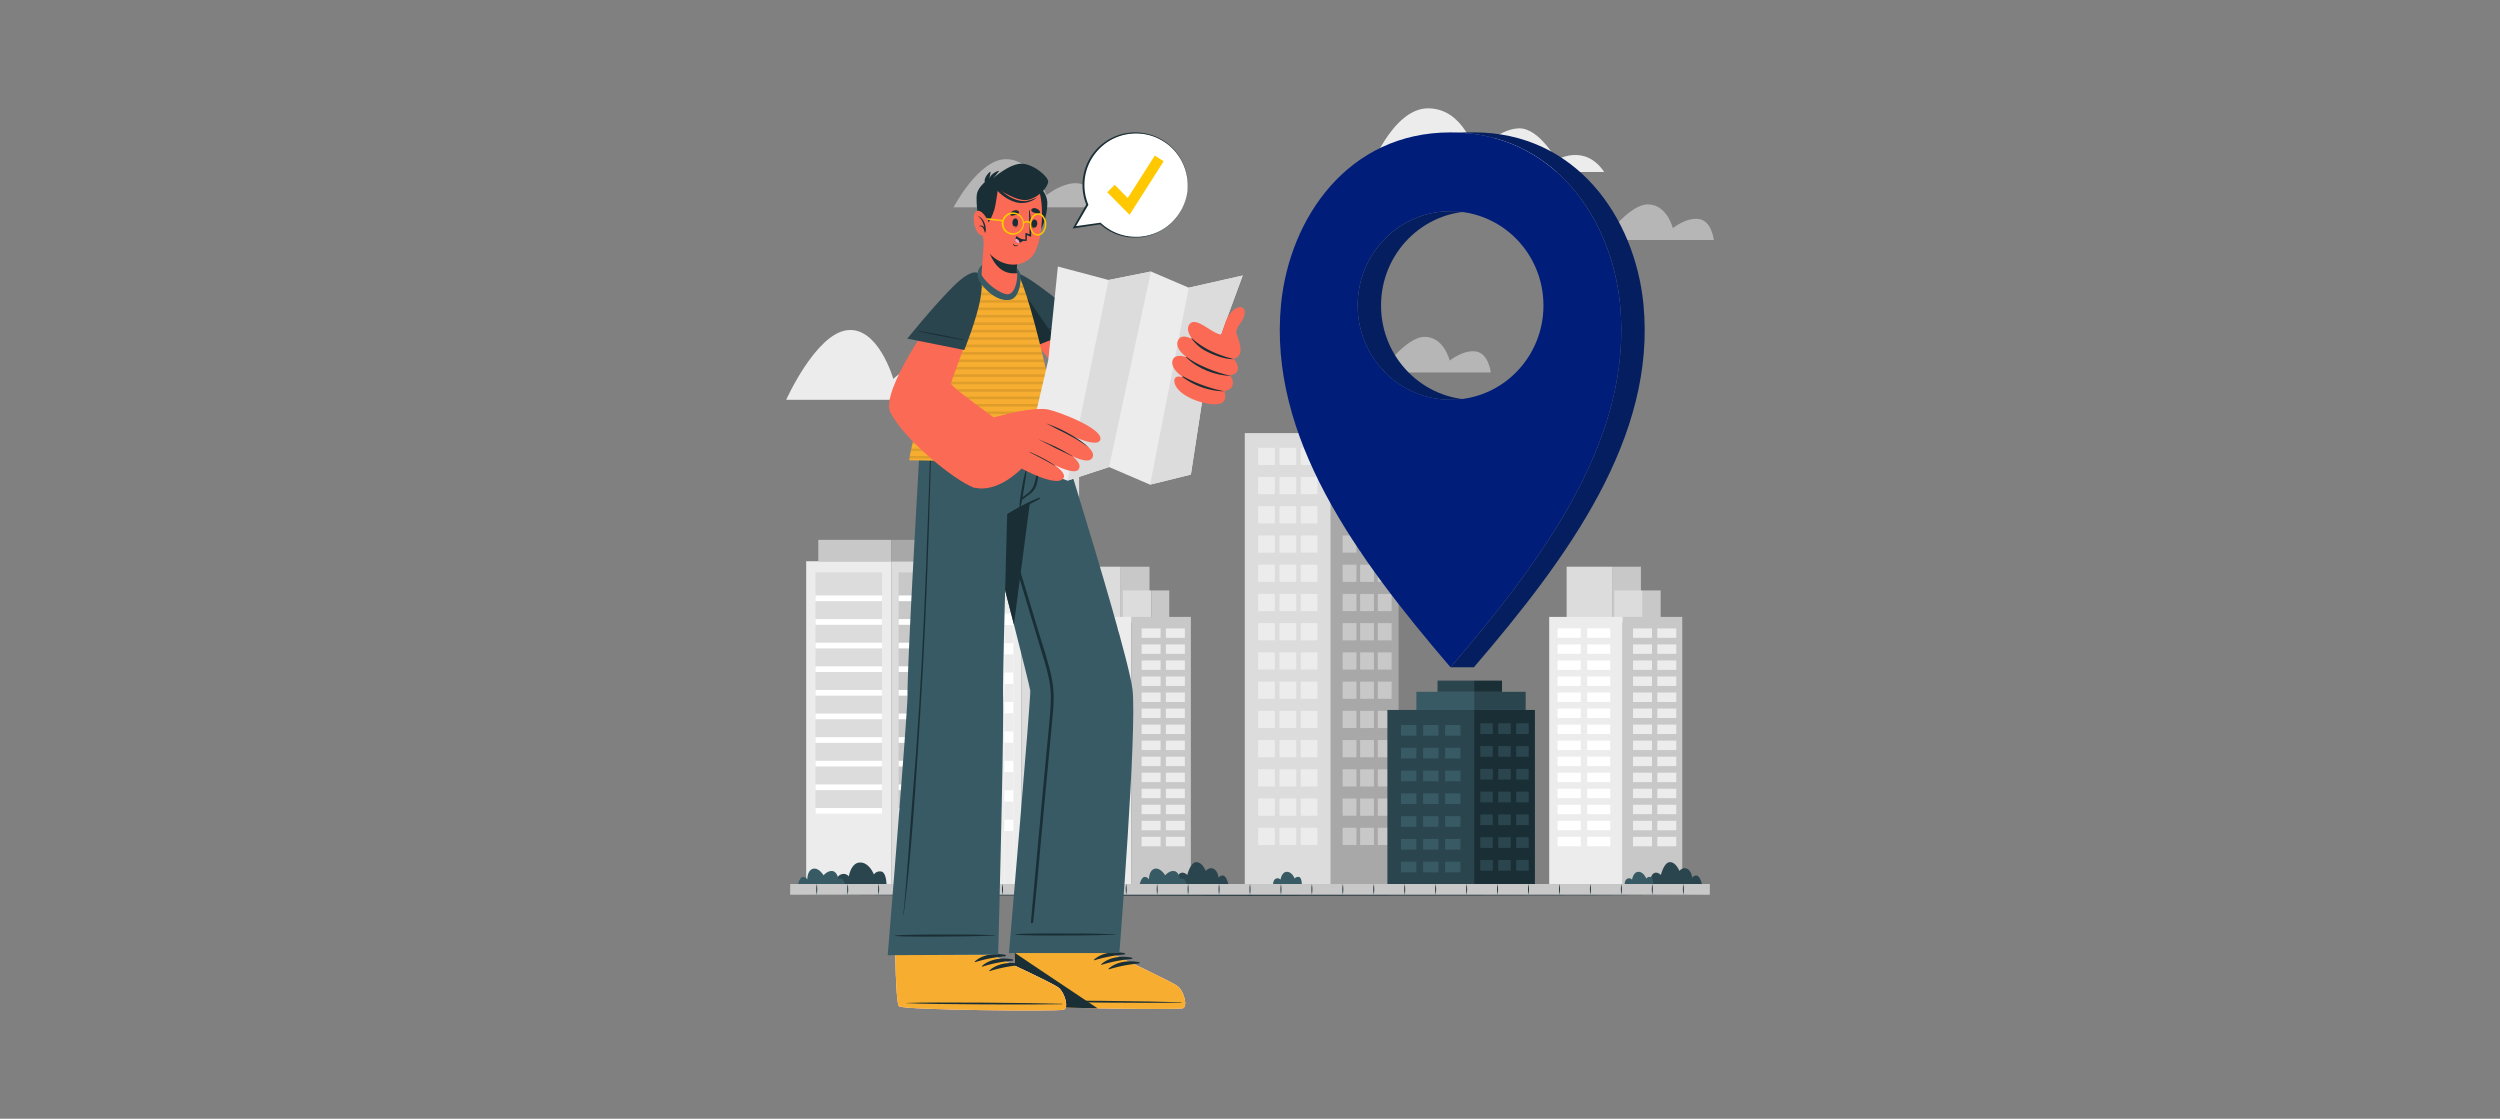 <svg id="Layer_1" data-name="Layer 1" xmlns="http://www.w3.org/2000/svg" viewBox="0 0 1200 537"><rect x="0" y="0" width="1200" height="537" fill="#808080" stroke="none"/><defs><style>.cls-1,.cls-2{fill:#ececec;}.cls-2{opacity:0.5;}.cls-3{fill:#dcdcdc;}.cls-4{fill:#a8a8a8;}.cls-5{fill:#c8c8c8;}.cls-6{fill:#fff;}.cls-7{fill:#2b454e;}.cls-8{fill:#375a64;}.cls-9{fill:#1a2e35;}.cls-10{isolation:isolate;}.cls-11{fill:#041e60;}.cls-12{fill:#001d7a;}.cls-13{fill:#fb6a55;}.cls-14{fill:#f7ae30;}.cls-15{opacity:0.1;}.cls-16{fill:#ff9cbf;}.cls-17{fill:#ffc800;}</style></defs><path class="cls-1" d="M770,82.55H657S668.21,52,685.45,52s22.64,21.12,22.64,21.12S719.72,61.6,729.28,61.6s17.86,15.16,17.86,15.16S760.64,68.61,770,82.55Z"/><path class="cls-2" d="M822.64,115.2h-52.8s11.8-17.09,21.1-17.09,12,11.4,12,11.4,6.55-5.32,12.63-4.37S822.64,115.2,822.64,115.2Z"/><path class="cls-2" d="M715.57,178.78h-52.8s11.8-17.09,21.09-17.09,12,11.39,12,11.39,6.55-5.32,12.63-4.37S715.57,178.78,715.57,178.78Z"/><path class="cls-1" d="M480.19,191.92H377.36s14.08-31.44,29.15-33.41,22.27,23.36,22.27,23.36,9.71-9,17.36-9,13.53,11.79,13.53,11.79S475,176.63,480.19,191.92Z"/><path class="cls-2" d="M527.16,99.52H457.69s11.93-22.78,24.88-23.11,19.75,17.24,19.75,17.24S522.46,77.49,527.16,99.52Z"/><rect class="cls-3" x="597.49" y="207.89" width="41.29" height="216.44"/><rect class="cls-1" x="603.89" y="214.92" width="8.03" height="8.26"/><rect class="cls-1" x="614.16" y="214.92" width="8.03" height="8.26"/><rect class="cls-1" x="603.89" y="228.95" width="8.03" height="8.26"/><rect class="cls-1" x="614.16" y="228.95" width="8.03" height="8.26"/><rect class="cls-1" x="603.89" y="242.98" width="8.03" height="8.26"/><rect class="cls-1" x="614.16" y="242.98" width="8.03" height="8.26"/><rect class="cls-1" x="603.89" y="257.01" width="8.03" height="8.26"/><rect class="cls-1" x="614.16" y="257.01" width="8.03" height="8.26"/><rect class="cls-1" x="603.89" y="271.04" width="8.03" height="8.26"/><rect class="cls-1" x="614.16" y="271.04" width="8.03" height="8.26"/><rect class="cls-1" x="603.89" y="285.07" width="8.03" height="8.26"/><rect class="cls-1" x="614.16" y="285.07" width="8.03" height="8.26"/><rect class="cls-1" x="603.89" y="299.11" width="8.03" height="8.26"/><rect class="cls-1" x="614.16" y="299.11" width="8.03" height="8.26"/><rect class="cls-1" x="603.89" y="313.14" width="8.03" height="8.26"/><rect class="cls-1" x="614.16" y="313.14" width="8.03" height="8.26"/><rect class="cls-1" x="603.89" y="327.17" width="8.03" height="8.26"/><rect class="cls-1" x="614.16" y="327.17" width="8.03" height="8.26"/><rect class="cls-1" x="603.89" y="341.2" width="8.03" height="8.26"/><rect class="cls-1" x="614.16" y="341.2" width="8.03" height="8.26"/><rect class="cls-1" x="603.89" y="355.23" width="8.03" height="8.26"/><rect class="cls-1" x="614.16" y="355.23" width="8.03" height="8.26"/><rect class="cls-1" x="603.89" y="369.26" width="8.03" height="8.26"/><rect class="cls-1" x="614.16" y="369.26" width="8.03" height="8.26"/><rect class="cls-1" x="603.89" y="383.29" width="8.03" height="8.26"/><rect class="cls-1" x="614.16" y="383.29" width="8.03" height="8.26"/><rect class="cls-1" x="603.89" y="397.32" width="8.03" height="8.26"/><rect class="cls-1" x="624.34" y="397.32" width="8.03" height="8.26" transform="translate(1256.71 802.91) rotate(180)"/><rect class="cls-1" x="624.34" y="383.29" width="8.03" height="8.26" transform="translate(1256.71 774.85) rotate(180)"/><rect class="cls-1" x="624.34" y="369.26" width="8.03" height="8.26" transform="translate(1256.71 746.79) rotate(180)"/><rect class="cls-1" x="624.34" y="355.23" width="8.03" height="8.26" transform="translate(1256.71 718.72) rotate(180)"/><rect class="cls-1" x="624.34" y="341.2" width="8.03" height="8.26" transform="translate(1256.71 690.66) rotate(180)"/><rect class="cls-1" x="624.34" y="327.17" width="8.03" height="8.26" transform="translate(1256.71 662.6) rotate(180)"/><rect class="cls-1" x="624.34" y="313.14" width="8.03" height="8.26" transform="translate(1256.71 634.54) rotate(180)"/><rect class="cls-1" x="624.34" y="299.11" width="8.03" height="8.26" transform="translate(1256.71 606.47) rotate(180)"/><rect class="cls-1" x="624.34" y="285.07" width="8.03" height="8.26" transform="translate(1256.71 578.41) rotate(180)"/><rect class="cls-1" x="624.34" y="271.04" width="8.03" height="8.26" transform="translate(1256.71 550.35) rotate(180)"/><rect class="cls-1" x="624.34" y="257.01" width="8.03" height="8.26" transform="translate(1256.71 522.29) rotate(180)"/><rect class="cls-1" x="624.34" y="242.98" width="8.03" height="8.26" transform="translate(1256.71 494.22) rotate(180)"/><rect class="cls-1" x="624.34" y="228.95" width="8.03" height="8.26" transform="translate(1256.71 466.16) rotate(180)"/><rect class="cls-1" x="624.34" y="214.92" width="8.03" height="8.26" transform="translate(1256.71 438.1) rotate(180)"/><rect class="cls-1" x="614.16" y="397.32" width="8.03" height="8.26"/><rect class="cls-4" x="638.78" y="207.89" width="32.55" height="216.44"/><rect class="cls-5" x="661.35" y="397.32" width="6.63" height="8.26" transform="translate(1329.32 802.91) rotate(180)"/><rect class="cls-5" x="652.87" y="397.32" width="6.63" height="8.26" transform="translate(1312.36 802.91) rotate(180)"/><rect class="cls-5" x="661.35" y="383.29" width="6.63" height="8.26" transform="translate(1329.32 774.85) rotate(180)"/><rect class="cls-5" x="652.87" y="383.29" width="6.63" height="8.26" transform="translate(1312.36 774.85) rotate(180)"/><rect class="cls-5" x="661.35" y="369.26" width="6.63" height="8.26" transform="translate(1329.32 746.79) rotate(180)"/><rect class="cls-5" x="652.87" y="369.26" width="6.63" height="8.26" transform="translate(1312.36 746.79) rotate(180)"/><rect class="cls-5" x="661.35" y="355.23" width="6.63" height="8.26" transform="translate(1329.32 718.72) rotate(180)"/><rect class="cls-5" x="652.87" y="355.23" width="6.63" height="8.26" transform="translate(1312.36 718.72) rotate(180)"/><rect class="cls-5" x="661.35" y="341.2" width="6.63" height="8.26" transform="translate(1329.32 690.66) rotate(180)"/><rect class="cls-5" x="652.87" y="341.2" width="6.63" height="8.26" transform="translate(1312.36 690.66) rotate(180)"/><rect class="cls-5" x="661.35" y="327.17" width="6.63" height="8.26" transform="translate(1329.32 662.6) rotate(180)"/><rect class="cls-5" x="652.87" y="327.17" width="6.63" height="8.26" transform="translate(1312.36 662.6) rotate(180)"/><rect class="cls-5" x="661.35" y="313.14" width="6.63" height="8.26" transform="translate(1329.32 634.54) rotate(180)"/><rect class="cls-5" x="652.87" y="313.14" width="6.63" height="8.26" transform="translate(1312.36 634.54) rotate(180)"/><rect class="cls-5" x="661.35" y="299.11" width="6.63" height="8.26" transform="translate(1329.32 606.47) rotate(180)"/><rect class="cls-5" x="652.87" y="299.11" width="6.63" height="8.26" transform="translate(1312.36 606.47) rotate(180)"/><rect class="cls-5" x="661.35" y="285.07" width="6.63" height="8.26" transform="translate(1329.32 578.41) rotate(180)"/><rect class="cls-5" x="652.87" y="285.07" width="6.63" height="8.26" transform="translate(1312.36 578.41) rotate(180)"/><rect class="cls-5" x="661.35" y="271.04" width="6.63" height="8.26" transform="translate(1329.32 550.35) rotate(180)"/><rect class="cls-5" x="652.87" y="271.04" width="6.63" height="8.26" transform="translate(1312.36 550.35) rotate(180)"/><rect class="cls-5" x="661.35" y="257.01" width="6.63" height="8.26" transform="translate(1329.32 522.29) rotate(180)"/><rect class="cls-5" x="652.87" y="257.01" width="6.63" height="8.26" transform="translate(1312.36 522.29) rotate(180)"/><rect class="cls-5" x="661.35" y="242.98" width="6.63" height="8.26" transform="translate(1329.32 494.22) rotate(180)"/><rect class="cls-5" x="652.87" y="242.98" width="6.63" height="8.26" transform="translate(1312.36 494.22) rotate(180)"/><rect class="cls-5" x="661.35" y="228.95" width="6.63" height="8.26" transform="translate(1329.32 466.16) rotate(180)"/><rect class="cls-5" x="652.87" y="228.95" width="6.63" height="8.26" transform="translate(1312.36 466.16) rotate(180)"/><rect class="cls-5" x="661.35" y="214.92" width="6.63" height="8.26" transform="translate(1329.32 438.1) rotate(180)"/><rect class="cls-5" x="644.46" y="214.92" width="6.63" height="8.26"/><rect class="cls-5" x="644.46" y="228.95" width="6.63" height="8.26"/><rect class="cls-5" x="644.46" y="242.98" width="6.63" height="8.26"/><rect class="cls-5" x="644.46" y="257.01" width="6.63" height="8.26"/><rect class="cls-5" x="644.46" y="271.04" width="6.63" height="8.26"/><rect class="cls-5" x="644.46" y="285.07" width="6.63" height="8.26"/><rect class="cls-5" x="644.46" y="299.11" width="6.63" height="8.26"/><rect class="cls-5" x="644.46" y="313.14" width="6.63" height="8.26"/><rect class="cls-5" x="644.46" y="327.17" width="6.63" height="8.26"/><rect class="cls-5" x="644.46" y="341.2" width="6.63" height="8.26"/><rect class="cls-5" x="644.46" y="355.23" width="6.63" height="8.26"/><rect class="cls-5" x="644.46" y="369.26" width="6.63" height="8.26"/><rect class="cls-5" x="644.46" y="383.29" width="6.63" height="8.26"/><rect class="cls-5" x="644.46" y="397.32" width="6.63" height="8.26"/><rect class="cls-5" x="652.87" y="214.92" width="6.63" height="8.26" transform="translate(1312.36 438.1) rotate(180)"/><rect class="cls-1" x="447.25" y="203.16" width="43.07" height="221.17"/><rect class="cls-5" x="446.21" y="198.76" width="44.11" height="4.4"/><rect class="cls-6" x="451.14" y="209.66" width="4.36" height="214.68"/><rect class="cls-6" x="458.87" y="209.66" width="4.36" height="214.68"/><rect class="cls-6" x="466.6" y="209.66" width="4.36" height="214.68"/><rect class="cls-6" x="474.33" y="209.66" width="4.36" height="214.68"/><rect class="cls-6" x="482.06" y="209.66" width="4.36" height="214.68"/><rect class="cls-1" x="451.14" y="215.22" width="4.36" height="8.69"/><rect class="cls-1" x="458.87" y="215.22" width="4.36" height="8.69"/><rect class="cls-1" x="466.6" y="215.22" width="4.36" height="8.69"/><rect class="cls-1" x="474.33" y="215.22" width="4.36" height="8.69"/><rect class="cls-1" x="482.06" y="215.22" width="4.36" height="8.69"/><rect class="cls-1" x="451.14" y="229.35" width="4.36" height="8.69"/><rect class="cls-1" x="458.87" y="229.35" width="4.36" height="8.69"/><rect class="cls-1" x="466.6" y="229.35" width="4.36" height="8.69"/><rect class="cls-1" x="474.33" y="229.35" width="4.36" height="8.69"/><rect class="cls-1" x="482.06" y="229.35" width="4.36" height="8.69"/><rect class="cls-1" x="451.14" y="243.48" width="4.36" height="8.69"/><rect class="cls-1" x="458.87" y="243.48" width="4.36" height="8.69"/><rect class="cls-1" x="466.6" y="243.48" width="4.36" height="8.69"/><rect class="cls-1" x="474.33" y="243.48" width="4.36" height="8.69"/><rect class="cls-1" x="482.06" y="243.48" width="4.36" height="8.69"/><rect class="cls-1" x="451.14" y="257.61" width="4.36" height="8.69"/><rect class="cls-1" x="458.87" y="257.61" width="4.36" height="8.69"/><rect class="cls-1" x="466.6" y="257.61" width="4.36" height="8.69"/><rect class="cls-1" x="474.33" y="257.61" width="4.36" height="8.69"/><rect class="cls-1" x="482.06" y="257.61" width="4.36" height="8.69"/><rect class="cls-1" x="451.14" y="271.74" width="4.36" height="8.69"/><rect class="cls-1" x="458.87" y="271.74" width="4.36" height="8.69"/><rect class="cls-1" x="466.6" y="271.74" width="4.36" height="8.69"/><rect class="cls-1" x="474.33" y="271.74" width="4.36" height="8.69"/><rect class="cls-1" x="482.06" y="271.74" width="4.36" height="8.69"/><rect class="cls-1" x="451.14" y="285.87" width="4.36" height="8.69"/><rect class="cls-1" x="458.87" y="285.87" width="4.36" height="8.69"/><rect class="cls-1" x="466.6" y="285.87" width="4.36" height="8.69"/><rect class="cls-1" x="474.33" y="285.87" width="4.36" height="8.69"/><rect class="cls-1" x="482.06" y="285.87" width="4.36" height="8.69"/><rect class="cls-1" x="451.14" y="300" width="4.36" height="8.69"/><rect class="cls-1" x="458.87" y="300" width="4.36" height="8.69"/><rect class="cls-1" x="466.6" y="300" width="4.36" height="8.69"/><rect class="cls-1" x="474.33" y="300" width="4.36" height="8.69"/><rect class="cls-1" x="482.06" y="300" width="4.36" height="8.69"/><rect class="cls-1" x="451.14" y="314.13" width="4.36" height="8.69"/><rect class="cls-1" x="458.87" y="314.13" width="4.36" height="8.69"/><rect class="cls-1" x="466.6" y="314.13" width="4.36" height="8.69"/><rect class="cls-1" x="474.33" y="314.13" width="4.36" height="8.69"/><rect class="cls-1" x="482.06" y="314.13" width="4.36" height="8.69"/><rect class="cls-1" x="451.14" y="328.26" width="4.36" height="8.69"/><rect class="cls-1" x="458.87" y="328.26" width="4.36" height="8.69"/><rect class="cls-1" x="466.6" y="328.26" width="4.36" height="8.69"/><rect class="cls-1" x="474.33" y="328.26" width="4.36" height="8.69"/><rect class="cls-1" x="482.06" y="328.26" width="4.36" height="8.69"/><rect class="cls-1" x="451.14" y="342.38" width="4.36" height="8.69"/><rect class="cls-1" x="458.87" y="342.38" width="4.36" height="8.69"/><rect class="cls-1" x="466.6" y="342.38" width="4.36" height="8.69"/><rect class="cls-1" x="474.33" y="342.38" width="4.36" height="8.69"/><rect class="cls-1" x="482.06" y="342.38" width="4.36" height="8.69"/><rect class="cls-1" x="451.14" y="356.51" width="4.36" height="8.69"/><rect class="cls-1" x="458.87" y="356.51" width="4.36" height="8.69"/><rect class="cls-1" x="466.6" y="356.51" width="4.36" height="8.69"/><rect class="cls-1" x="474.33" y="356.51" width="4.36" height="8.69"/><rect class="cls-1" x="482.06" y="356.51" width="4.36" height="8.69"/><rect class="cls-1" x="451.14" y="370.64" width="4.36" height="8.69"/><rect class="cls-1" x="458.87" y="370.64" width="4.36" height="8.69"/><rect class="cls-1" x="466.6" y="370.64" width="4.36" height="8.69"/><rect class="cls-1" x="474.33" y="370.64" width="4.36" height="8.69"/><rect class="cls-1" x="482.06" y="370.64" width="4.36" height="8.69"/><rect class="cls-1" x="451.14" y="384.77" width="4.36" height="8.69"/><rect class="cls-1" x="458.87" y="384.77" width="4.36" height="8.69"/><rect class="cls-1" x="466.6" y="384.77" width="4.36" height="8.69"/><rect class="cls-1" x="474.33" y="384.77" width="4.36" height="8.69"/><rect class="cls-1" x="482.06" y="384.77" width="4.36" height="8.69"/><rect class="cls-1" x="451.14" y="398.9" width="4.36" height="25.43"/><rect class="cls-1" x="458.87" y="398.9" width="4.36" height="25.43"/><rect class="cls-1" x="466.6" y="398.9" width="4.36" height="25.43"/><rect class="cls-1" x="474.33" y="398.9" width="4.36" height="25.43"/><rect class="cls-1" x="482.06" y="398.9" width="4.36" height="25.43"/><rect class="cls-3" x="490.32" y="203.16" width="27.65" height="221.17"/><rect class="cls-5" x="490.32" y="198.76" width="28.85" height="4.4"/><rect class="cls-5" x="494.22" y="209.66" width="4.36" height="214.68"/><rect class="cls-5" x="501.95" y="209.66" width="4.36" height="214.68"/><rect class="cls-5" x="509.68" y="209.66" width="4.36" height="214.68"/><rect class="cls-3" x="494.22" y="215.22" width="4.36" height="8.69"/><rect class="cls-3" x="501.95" y="215.22" width="4.36" height="8.69"/><rect class="cls-3" x="509.68" y="215.22" width="4.36" height="8.69"/><rect class="cls-3" x="494.22" y="229.35" width="4.36" height="8.69"/><rect class="cls-3" x="501.95" y="229.35" width="4.36" height="8.69"/><rect class="cls-3" x="509.68" y="229.35" width="4.36" height="8.69"/><rect class="cls-3" x="494.22" y="243.48" width="4.36" height="8.69"/><rect class="cls-3" x="501.95" y="243.48" width="4.36" height="8.69"/><rect class="cls-3" x="509.68" y="243.48" width="4.36" height="8.69"/><rect class="cls-3" x="494.22" y="257.61" width="4.36" height="8.69"/><rect class="cls-3" x="501.95" y="257.61" width="4.36" height="8.69"/><rect class="cls-3" x="509.68" y="257.61" width="4.36" height="8.69"/><rect class="cls-3" x="494.22" y="271.74" width="4.36" height="8.69"/><rect class="cls-3" x="501.95" y="271.74" width="4.36" height="8.69"/><rect class="cls-3" x="509.68" y="271.74" width="4.36" height="8.69"/><rect class="cls-3" x="494.22" y="285.87" width="4.36" height="8.69"/><rect class="cls-3" x="501.95" y="285.87" width="4.36" height="8.69"/><rect class="cls-3" x="509.68" y="285.87" width="4.36" height="8.69"/><rect class="cls-3" x="494.22" y="300" width="4.36" height="8.69"/><rect class="cls-3" x="501.95" y="300" width="4.36" height="8.69"/><rect class="cls-3" x="509.68" y="300" width="4.36" height="8.69"/><rect class="cls-3" x="494.22" y="314.13" width="4.36" height="8.69"/><rect class="cls-3" x="501.95" y="314.13" width="4.36" height="8.69"/><rect class="cls-3" x="509.68" y="314.13" width="4.36" height="8.69"/><rect class="cls-3" x="494.22" y="328.26" width="4.36" height="8.69"/><rect class="cls-3" x="501.95" y="328.26" width="4.36" height="8.69"/><rect class="cls-3" x="509.68" y="328.26" width="4.36" height="8.69"/><rect class="cls-3" x="494.22" y="342.38" width="4.36" height="8.69"/><rect class="cls-3" x="501.95" y="342.38" width="4.36" height="8.69"/><rect class="cls-3" x="509.68" y="342.38" width="4.36" height="8.69"/><rect class="cls-3" x="494.22" y="356.51" width="4.36" height="8.69"/><rect class="cls-3" x="501.95" y="356.51" width="4.36" height="8.69"/><rect class="cls-3" x="509.68" y="356.51" width="4.36" height="8.69"/><rect class="cls-3" x="494.22" y="370.64" width="4.36" height="8.69"/><rect class="cls-3" x="501.95" y="370.64" width="4.36" height="8.69"/><rect class="cls-3" x="509.68" y="370.64" width="4.36" height="8.69"/><rect class="cls-3" x="494.22" y="384.77" width="4.36" height="8.69"/><rect class="cls-3" x="501.95" y="384.77" width="4.36" height="8.69"/><rect class="cls-3" x="509.68" y="384.77" width="4.36" height="8.69"/><rect class="cls-3" x="494.22" y="398.9" width="4.36" height="25.43"/><rect class="cls-3" x="501.95" y="398.9" width="4.36" height="25.43"/><rect class="cls-3" x="509.68" y="398.9" width="4.36" height="25.43"/><rect class="cls-1" x="386.97" y="269.4" width="40.85" height="154.93"/><rect class="cls-5" x="392.78" y="259.13" width="35.04" height="10.28"/><rect class="cls-3" x="391.45" y="274.77" width="31.89" height="115.82"/><rect class="cls-6" x="391.45" y="285.82" width="31.89" height="2.74"/><rect class="cls-6" x="391.45" y="297.16" width="31.89" height="2.74"/><rect class="cls-6" x="391.45" y="308.49" width="31.89" height="2.74"/><rect class="cls-6" x="391.45" y="319.83" width="31.89" height="2.74"/><rect class="cls-6" x="391.45" y="331.17" width="31.89" height="2.74"/><rect class="cls-6" x="391.45" y="342.5" width="31.89" height="2.74"/><rect class="cls-6" x="391.45" y="353.84" width="31.89" height="2.74"/><rect class="cls-6" x="391.45" y="365.17" width="31.89" height="2.74"/><rect class="cls-6" x="391.45" y="376.51" width="31.89" height="2.74"/><rect class="cls-6" x="391.45" y="387.85" width="31.89" height="2.74"/><rect class="cls-3" x="427.82" y="269.4" width="25.59" height="154.93"/><rect class="cls-4" x="427.82" y="259.13" width="21.75" height="10.28"/><rect class="cls-5" x="431.35" y="274.77" width="19.67" height="115.82"/><rect class="cls-6" x="431.35" y="285.82" width="19.67" height="2.74"/><rect class="cls-6" x="431.35" y="297.16" width="19.67" height="2.74"/><rect class="cls-6" x="431.35" y="308.49" width="19.67" height="2.74"/><rect class="cls-6" x="431.35" y="319.83" width="19.67" height="2.74"/><rect class="cls-6" x="431.35" y="331.17" width="19.67" height="2.74"/><rect class="cls-6" x="431.35" y="342.5" width="19.67" height="2.74"/><rect class="cls-6" x="431.35" y="353.84" width="19.67" height="2.74"/><rect class="cls-6" x="431.35" y="365.17" width="19.67" height="2.74"/><rect class="cls-6" x="431.35" y="376.51" width="19.67" height="2.74"/><rect class="cls-6" x="431.35" y="387.85" width="19.67" height="2.74"/><rect class="cls-3" x="751.99" y="272.02" width="21.82" height="25.77"/><rect class="cls-5" x="773.8" y="272.02" width="13.83" height="26.72"/><rect class="cls-3" x="774.83" y="283.4" width="13.73" height="15.34"/><rect class="cls-5" x="788.56" y="283.4" width="8.56" height="15.34"/><rect class="cls-1" x="743.62" y="296.11" width="35.28" height="128.22"/><rect class="cls-6" x="747.65" y="301.62" width="11.09" height="4.53"/><rect class="cls-6" x="761.84" y="301.62" width="11.09" height="4.53"/><rect class="cls-6" x="747.65" y="309.32" width="11.09" height="4.53"/><rect class="cls-6" x="761.84" y="309.32" width="11.09" height="4.53"/><rect class="cls-6" x="747.65" y="317.02" width="11.09" height="4.53"/><rect class="cls-6" x="761.84" y="317.02" width="11.09" height="4.53"/><rect class="cls-6" x="747.65" y="324.71" width="11.09" height="4.53"/><rect class="cls-6" x="761.84" y="324.71" width="11.09" height="4.53"/><rect class="cls-6" x="747.65" y="332.41" width="11.09" height="4.53"/><rect class="cls-6" x="761.84" y="332.41" width="11.09" height="4.53"/><rect class="cls-6" x="747.65" y="340.1" width="11.09" height="4.53"/><rect class="cls-6" x="761.84" y="340.1" width="11.09" height="4.53"/><rect class="cls-6" x="747.65" y="347.8" width="11.09" height="4.53"/><rect class="cls-6" x="761.84" y="347.8" width="11.09" height="4.53"/><rect class="cls-6" x="747.65" y="355.5" width="11.09" height="4.53"/><rect class="cls-6" x="761.84" y="355.5" width="11.09" height="4.53"/><rect class="cls-6" x="747.65" y="363.19" width="11.09" height="4.53"/><rect class="cls-6" x="761.84" y="363.19" width="11.09" height="4.53"/><rect class="cls-6" x="747.65" y="370.89" width="11.09" height="4.53"/><rect class="cls-6" x="761.84" y="370.89" width="11.09" height="4.53"/><rect class="cls-6" x="747.65" y="378.58" width="11.09" height="4.53"/><rect class="cls-6" x="761.84" y="378.58" width="11.09" height="4.53"/><rect class="cls-6" x="747.65" y="386.28" width="11.09" height="4.53"/><rect class="cls-6" x="761.84" y="386.28" width="11.09" height="4.53"/><rect class="cls-6" x="747.65" y="393.98" width="11.09" height="4.53"/><rect class="cls-6" x="761.84" y="393.98" width="11.09" height="4.53"/><rect class="cls-6" x="747.65" y="401.67" width="11.09" height="4.53"/><rect class="cls-6" x="761.84" y="401.67" width="11.09" height="4.53"/><rect class="cls-5" x="778.9" y="296.11" width="28.59" height="128.22"/><rect class="cls-1" x="795.51" y="401.67" width="9.11" height="4.53" transform="translate(1600.13 807.88) rotate(180)"/><rect class="cls-1" x="783.86" y="401.67" width="9.11" height="4.53" transform="translate(1576.82 807.88) rotate(180)"/><rect class="cls-1" x="795.51" y="393.98" width="9.11" height="4.53" transform="translate(1600.13 792.49) rotate(180)"/><rect class="cls-1" x="783.86" y="393.98" width="9.11" height="4.53" transform="translate(1576.82 792.49) rotate(180)"/><rect class="cls-1" x="795.51" y="386.28" width="9.11" height="4.53" transform="translate(1600.13 777.09) rotate(180)"/><rect class="cls-1" x="783.86" y="386.28" width="9.11" height="4.53" transform="translate(1576.82 777.09) rotate(180)"/><rect class="cls-1" x="795.51" y="378.58" width="9.11" height="4.53" transform="translate(1600.13 761.7) rotate(180)"/><rect class="cls-1" x="783.86" y="378.58" width="9.11" height="4.53" transform="translate(1576.82 761.7) rotate(180)"/><rect class="cls-1" x="795.51" y="370.89" width="9.11" height="4.53" transform="translate(1600.13 746.31) rotate(180)"/><rect class="cls-1" x="783.86" y="370.89" width="9.11" height="4.53" transform="translate(1576.82 746.31) rotate(180)"/><rect class="cls-1" x="795.51" y="363.19" width="9.11" height="4.53" transform="translate(1600.13 730.92) rotate(180)"/><rect class="cls-1" x="783.86" y="363.19" width="9.11" height="4.53" transform="translate(1576.82 730.92) rotate(180)"/><rect class="cls-1" x="795.51" y="355.5" width="9.11" height="4.53" transform="translate(1600.13 715.53) rotate(180)"/><rect class="cls-1" x="783.86" y="355.5" width="9.11" height="4.53" transform="translate(1576.82 715.53) rotate(180)"/><rect class="cls-1" x="795.51" y="347.8" width="9.11" height="4.53" transform="translate(1600.13 700.13) rotate(180)"/><rect class="cls-1" x="783.86" y="347.8" width="9.11" height="4.53" transform="translate(1576.82 700.13) rotate(180)"/><rect class="cls-1" x="795.51" y="340.1" width="9.11" height="4.53" transform="translate(1600.13 684.74) rotate(180)"/><rect class="cls-1" x="783.86" y="340.1" width="9.11" height="4.53" transform="translate(1576.82 684.74) rotate(180)"/><rect class="cls-1" x="795.51" y="332.41" width="9.11" height="4.53" transform="translate(1600.13 669.35) rotate(180)"/><rect class="cls-1" x="783.86" y="332.41" width="9.11" height="4.53" transform="translate(1576.82 669.35) rotate(180)"/><rect class="cls-1" x="795.51" y="324.71" width="9.11" height="4.53" transform="translate(1600.13 653.96) rotate(180)"/><rect class="cls-1" x="783.86" y="324.71" width="9.11" height="4.53" transform="translate(1576.82 653.96) rotate(180)"/><rect class="cls-1" x="795.51" y="317.02" width="9.11" height="4.53" transform="translate(1600.13 638.57) rotate(180)"/><rect class="cls-1" x="783.86" y="317.02" width="9.11" height="4.53" transform="translate(1576.82 638.57) rotate(180)"/><rect class="cls-1" x="795.51" y="309.32" width="9.11" height="4.53" transform="translate(1600.13 623.17) rotate(180)"/><rect class="cls-1" x="783.86" y="309.32" width="9.11" height="4.53" transform="translate(1576.82 623.17) rotate(180)"/><rect class="cls-1" x="795.51" y="301.62" width="9.11" height="4.53" transform="translate(1600.13 607.78) rotate(180)"/><rect class="cls-1" x="783.86" y="301.62" width="9.11" height="4.53" transform="translate(1576.82 607.78) rotate(180)"/><rect class="cls-3" x="516.11" y="272.02" width="21.82" height="25.77"/><rect class="cls-5" x="537.93" y="272.02" width="13.83" height="26.72"/><rect class="cls-3" x="538.95" y="283.4" width="13.73" height="15.34"/><rect class="cls-5" x="552.68" y="283.4" width="8.56" height="15.34"/><rect class="cls-1" x="507.74" y="296.11" width="35.28" height="128.22"/><rect class="cls-6" x="511.77" y="301.62" width="11.09" height="4.53"/><rect class="cls-6" x="525.96" y="301.62" width="11.09" height="4.53"/><rect class="cls-6" x="511.77" y="309.32" width="11.09" height="4.53"/><rect class="cls-6" x="525.96" y="309.32" width="11.09" height="4.53"/><rect class="cls-6" x="511.77" y="317.02" width="11.09" height="4.53"/><rect class="cls-6" x="525.96" y="317.02" width="11.09" height="4.53"/><rect class="cls-6" x="511.77" y="324.71" width="11.09" height="4.53"/><rect class="cls-6" x="525.96" y="324.71" width="11.09" height="4.53"/><rect class="cls-6" x="511.77" y="332.41" width="11.09" height="4.53"/><rect class="cls-6" x="525.96" y="332.41" width="11.09" height="4.53"/><rect class="cls-6" x="511.77" y="340.1" width="11.09" height="4.53"/><rect class="cls-6" x="525.96" y="340.1" width="11.09" height="4.53"/><rect class="cls-6" x="511.77" y="347.8" width="11.09" height="4.53"/><rect class="cls-6" x="525.96" y="347.8" width="11.09" height="4.53"/><rect class="cls-6" x="511.77" y="355.5" width="11.09" height="4.53"/><rect class="cls-6" x="525.96" y="355.5" width="11.09" height="4.53"/><rect class="cls-6" x="511.77" y="363.19" width="11.09" height="4.53"/><rect class="cls-6" x="525.96" y="363.19" width="11.09" height="4.53"/><rect class="cls-6" x="511.77" y="370.89" width="11.09" height="4.53"/><rect class="cls-6" x="525.96" y="370.89" width="11.09" height="4.53"/><rect class="cls-6" x="511.77" y="378.58" width="11.09" height="4.53"/><rect class="cls-6" x="525.96" y="378.58" width="11.09" height="4.53"/><rect class="cls-6" x="511.77" y="386.28" width="11.09" height="4.53"/><rect class="cls-6" x="525.96" y="386.28" width="11.09" height="4.53"/><rect class="cls-6" x="511.77" y="393.98" width="11.09" height="4.53"/><rect class="cls-6" x="525.96" y="393.98" width="11.09" height="4.53"/><rect class="cls-6" x="511.77" y="401.67" width="11.09" height="4.53"/><rect class="cls-6" x="525.96" y="401.67" width="11.09" height="4.53"/><rect class="cls-5" x="543.02" y="296.11" width="28.59" height="128.22"/><rect class="cls-1" x="559.63" y="401.67" width="9.11" height="4.53" transform="translate(1128.37 807.88) rotate(180)"/><rect class="cls-1" x="547.98" y="401.67" width="9.11" height="4.53" transform="translate(1105.07 807.88) rotate(180)"/><rect class="cls-1" x="559.63" y="393.98" width="9.11" height="4.53" transform="translate(1128.37 792.49) rotate(180)"/><rect class="cls-1" x="547.98" y="393.98" width="9.11" height="4.53" transform="translate(1105.07 792.49) rotate(180)"/><rect class="cls-1" x="559.63" y="386.28" width="9.11" height="4.53" transform="translate(1128.37 777.09) rotate(180)"/><rect class="cls-1" x="547.98" y="386.28" width="9.11" height="4.53" transform="translate(1105.07 777.09) rotate(180)"/><rect class="cls-1" x="559.63" y="378.58" width="9.11" height="4.53" transform="translate(1128.37 761.7) rotate(180)"/><rect class="cls-1" x="547.98" y="378.58" width="9.11" height="4.53" transform="translate(1105.07 761.7) rotate(180)"/><rect class="cls-1" x="559.63" y="370.89" width="9.11" height="4.53" transform="translate(1128.37 746.31) rotate(180)"/><rect class="cls-1" x="547.98" y="370.89" width="9.11" height="4.53" transform="translate(1105.07 746.31) rotate(180)"/><rect class="cls-1" x="559.63" y="363.19" width="9.11" height="4.53" transform="translate(1128.37 730.92) rotate(180)"/><rect class="cls-1" x="547.98" y="363.19" width="9.11" height="4.53" transform="translate(1105.07 730.92) rotate(180)"/><rect class="cls-1" x="559.63" y="355.5" width="9.11" height="4.53" transform="translate(1128.37 715.53) rotate(180)"/><rect class="cls-1" x="547.98" y="355.5" width="9.11" height="4.53" transform="translate(1105.07 715.53) rotate(180)"/><rect class="cls-1" x="559.63" y="347.8" width="9.11" height="4.53" transform="translate(1128.37 700.13) rotate(180)"/><rect class="cls-1" x="547.98" y="347.8" width="9.11" height="4.53" transform="translate(1105.07 700.13) rotate(180)"/><rect class="cls-1" x="559.63" y="340.1" width="9.11" height="4.53" transform="translate(1128.37 684.74) rotate(180)"/><rect class="cls-1" x="547.98" y="340.1" width="9.11" height="4.53" transform="translate(1105.07 684.74) rotate(180)"/><rect class="cls-1" x="559.63" y="332.41" width="9.11" height="4.53" transform="translate(1128.37 669.35) rotate(180)"/><rect class="cls-1" x="547.98" y="332.41" width="9.11" height="4.53" transform="translate(1105.07 669.35) rotate(180)"/><rect class="cls-1" x="559.63" y="324.71" width="9.11" height="4.53" transform="translate(1128.37 653.96) rotate(180)"/><rect class="cls-1" x="547.98" y="324.71" width="9.11" height="4.53" transform="translate(1105.07 653.96) rotate(180)"/><rect class="cls-1" x="559.63" y="317.02" width="9.11" height="4.53" transform="translate(1128.37 638.57) rotate(180)"/><rect class="cls-1" x="547.98" y="317.02" width="9.11" height="4.53" transform="translate(1105.07 638.57) rotate(180)"/><rect class="cls-1" x="559.63" y="309.32" width="9.11" height="4.53" transform="translate(1128.37 623.17) rotate(180)"/><rect class="cls-1" x="547.98" y="309.32" width="9.11" height="4.53" transform="translate(1105.07 623.17) rotate(180)"/><rect class="cls-1" x="559.63" y="301.62" width="9.11" height="4.53" transform="translate(1128.37 607.78) rotate(180)"/><rect class="cls-1" x="547.98" y="301.62" width="9.11" height="4.53" transform="translate(1105.07 607.78) rotate(180)"/><rect class="cls-7" x="665.95" y="340.78" width="41.61" height="83.55"/><rect class="cls-8" x="672.49" y="348.01" width="7.36" height="5.12"/><rect class="cls-8" x="672.49" y="358.95" width="7.36" height="5.12"/><rect class="cls-8" x="672.49" y="369.88" width="7.36" height="5.12"/><rect class="cls-8" x="672.49" y="380.81" width="7.36" height="5.12"/><rect class="cls-8" x="672.49" y="391.75" width="7.36" height="5.12"/><rect class="cls-8" x="672.49" y="402.68" width="7.36" height="5.12"/><rect class="cls-8" x="672.49" y="413.61" width="7.36" height="5.12"/><rect class="cls-8" x="683.09" y="348.01" width="7.36" height="5.12"/><rect class="cls-8" x="683.09" y="358.95" width="7.36" height="5.12"/><rect class="cls-8" x="683.09" y="369.88" width="7.36" height="5.12"/><rect class="cls-8" x="683.09" y="380.81" width="7.36" height="5.12"/><rect class="cls-8" x="683.09" y="391.75" width="7.36" height="5.12"/><rect class="cls-8" x="683.09" y="402.68" width="7.36" height="5.12"/><rect class="cls-8" x="683.09" y="413.61" width="7.36" height="5.12"/><rect class="cls-8" x="693.65" y="348.01" width="7.36" height="5.12"/><rect class="cls-8" x="693.65" y="358.95" width="7.36" height="5.12"/><rect class="cls-8" x="693.65" y="369.88" width="7.36" height="5.12"/><rect class="cls-8" x="693.65" y="380.81" width="7.36" height="5.12"/><rect class="cls-8" x="693.65" y="391.75" width="7.36" height="5.12"/><rect class="cls-8" x="693.65" y="402.68" width="7.36" height="5.12"/><rect class="cls-8" x="693.65" y="413.61" width="7.36" height="5.12"/><rect class="cls-8" x="679.86" y="332.08" width="27.7" height="8.7"/><rect class="cls-7" x="690" y="326.69" width="17.56" height="5.39"/><rect class="cls-9" x="707.56" y="340.78" width="29.2" height="83.55"/><rect class="cls-7" x="727.77" y="412.8" width="5.99" height="5.12" transform="translate(1461.54 830.71) rotate(180)"/><rect class="cls-7" x="727.77" y="401.86" width="5.99" height="5.12" transform="translate(1461.54 808.85) rotate(180)"/><rect class="cls-7" x="727.77" y="390.93" width="5.99" height="5.12" transform="translate(1461.54 786.98) rotate(180)"/><rect class="cls-7" x="727.77" y="380" width="5.99" height="5.12" transform="translate(1461.54 765.11) rotate(180)"/><rect class="cls-7" x="727.77" y="369.06" width="5.99" height="5.12" transform="translate(1461.54 743.25) rotate(180)"/><rect class="cls-7" x="727.77" y="358.13" width="5.99" height="5.12" transform="translate(1461.54 721.38) rotate(180)"/><rect class="cls-7" x="727.77" y="347.2" width="5.99" height="5.12" transform="translate(1461.54 699.51) rotate(180)"/><rect class="cls-7" x="719.15" y="412.8" width="5.99" height="5.12" transform="translate(1444.3 830.71) rotate(180)"/><rect class="cls-7" x="719.15" y="401.86" width="5.99" height="5.12" transform="translate(1444.3 808.85) rotate(180)"/><rect class="cls-7" x="719.15" y="390.93" width="5.99" height="5.12" transform="translate(1444.3 786.98) rotate(180)"/><rect class="cls-7" x="719.15" y="380" width="5.99" height="5.12" transform="translate(1444.3 765.11) rotate(180)"/><rect class="cls-7" x="719.15" y="369.06" width="5.99" height="5.12" transform="translate(1444.3 743.25) rotate(180)"/><rect class="cls-7" x="719.15" y="358.13" width="5.99" height="5.12" transform="translate(1444.3 721.38) rotate(180)"/><rect class="cls-7" x="719.15" y="347.2" width="5.99" height="5.12" transform="translate(1444.3 699.51) rotate(180)"/><rect class="cls-7" x="710.55" y="412.8" width="5.99" height="5.12" transform="translate(1427.09 830.71) rotate(180)"/><rect class="cls-7" x="710.55" y="401.86" width="5.99" height="5.12" transform="translate(1427.09 808.85) rotate(180)"/><rect class="cls-7" x="710.55" y="390.93" width="5.99" height="5.12" transform="translate(1427.09 786.98) rotate(180)"/><rect class="cls-7" x="710.55" y="380" width="5.99" height="5.12" transform="translate(1427.09 765.11) rotate(180)"/><rect class="cls-7" x="710.55" y="369.06" width="5.99" height="5.12" transform="translate(1427.09 743.25) rotate(180)"/><rect class="cls-7" x="710.55" y="358.13" width="5.99" height="5.12" transform="translate(1427.09 721.38) rotate(180)"/><rect class="cls-7" x="710.55" y="347.2" width="5.99" height="5.12" transform="translate(1427.09 699.51) rotate(180)"/><rect class="cls-7" x="707.56" y="332.08" width="24.77" height="8.7"/><rect class="cls-9" x="707.56" y="326.69" width="13.42" height="5.39"/><g class="cls-10"><path class="cls-11" d="M696.24,101.4h11.23c-24.62,0-44.57,20.25-44.57,45.24s20,45.25,44.57,45.25H696.24c-24.62,0-44.57-20.25-44.57-45.25S671.62,101.4,696.24,101.4Z"/><path class="cls-11" d="M707.46,320.29H696.24c45.24-52.72,87.61-110.48,81.38-174.28-4-41.32-32.1-82.47-81.38-82.47h11.22c49.29,0,77.34,41.15,81.39,82.47C795.08,209.81,752.71,267.57,707.46,320.29Z"/><path class="cls-12" d="M777.62,146c6.24,63.79-36.14,121.57-81.38,174.28C651.06,267.58,608.68,209.8,614.9,146,619,104.69,647,63.55,696.24,63.55S773.57,104.69,777.62,146Zm-81.38,45.88c24.68,0,44.62-20.25,44.62-45.25s-19.94-45.24-44.62-45.24-44.57,20.25-44.57,45.24,20,45.25,44.57,45.25"/></g><polygon class="cls-9" points="379.48 429.47 434.61 429.23 489.74 429.14 600 428.97 710.26 429.14 765.39 429.23 820.52 429.47 765.39 429.72 710.26 429.81 600 429.97 489.74 429.8 434.61 429.71 379.48 429.47"/><rect class="cls-5" x="379.28" y="424.33" width="441.43" height="5.14"/><path class="cls-9" d="M392.05,424.33a15.12,15.12,0,0,1,0,5.14,14.47,14.47,0,0,1,0-5.14Z"/><path class="cls-9" d="M406.9,424.33a13.94,13.94,0,0,1,.22,2.57,12.34,12.34,0,0,1-.22,2.57,15.12,15.12,0,0,1,0-5.14Z"/><path class="cls-9" d="M421.75,424.33a14.47,14.47,0,0,1,0,5.14,15.12,15.12,0,0,1,0-5.14Z"/><path class="cls-9" d="M436.61,424.33a15.12,15.12,0,0,1,0,5.14,14.47,14.47,0,0,1,0-5.14Z"/><path class="cls-9" d="M451.46,424.33a15.12,15.12,0,0,1,0,5.14,13.06,13.06,0,0,1-.22-2.57A13.94,13.94,0,0,1,451.46,424.33Z"/><path class="cls-9" d="M466.31,424.33a14.47,14.47,0,0,1,0,5.14,15.12,15.12,0,0,1,0-5.14Z"/><path class="cls-9" d="M481.17,424.33a13.94,13.94,0,0,1,.22,2.57,13.06,13.06,0,0,1-.22,2.57,15.12,15.12,0,0,1,0-5.14Z"/><path class="cls-9" d="M496,424.33a14.47,14.47,0,0,1,0,5.14,15.12,15.12,0,0,1,0-5.14Z"/><path class="cls-9" d="M510.88,424.33a15.12,15.12,0,0,1,0,5.14,14.47,14.47,0,0,1,0-5.14Z"/><path class="cls-9" d="M525.73,424.33a15.12,15.12,0,0,1,0,5.14,12.34,12.34,0,0,1-.22-2.57A13.94,13.94,0,0,1,525.73,424.33Z"/><path class="cls-9" d="M540.58,424.33a14.47,14.47,0,0,1,0,5.14,15.12,15.12,0,0,1,0-5.14Z"/><path class="cls-9" d="M555.44,424.33a15.12,15.12,0,0,1,0,5.14,15.12,15.12,0,0,1,0-5.14Z"/><path class="cls-9" d="M570.29,424.33a15.12,15.12,0,0,1,0,5.14,15.12,15.12,0,0,1,0-5.14Z"/><path class="cls-9" d="M585.15,424.33a15.12,15.12,0,0,1,0,5.14,14.47,14.47,0,0,1,0-5.14Z"/><path class="cls-9" d="M600,424.33a13.12,13.12,0,0,1,.22,2.57,12.34,12.34,0,0,1-.22,2.57,12.34,12.34,0,0,1-.22-2.57A13.12,13.12,0,0,1,600,424.33Z"/><path class="cls-9" d="M614.85,424.33a14.47,14.47,0,0,1,0,5.14,15.12,15.12,0,0,1,0-5.14Z"/><path class="cls-9" d="M629.71,424.33a15.12,15.12,0,0,1,0,5.14,15.12,15.12,0,0,1,0-5.14Z"/><path class="cls-9" d="M644.56,424.33a15.12,15.12,0,0,1,0,5.14,15.12,15.12,0,0,1,0-5.14Z"/><path class="cls-9" d="M659.42,424.33a15.12,15.12,0,0,1,0,5.14,14.47,14.47,0,0,1,0-5.14Z"/><path class="cls-9" d="M674.27,424.33a13.94,13.94,0,0,1,.22,2.57,12.34,12.34,0,0,1-.22,2.57,15.12,15.12,0,0,1,0-5.14Z"/><path class="cls-9" d="M689.12,424.33a14.47,14.47,0,0,1,0,5.14,15.12,15.12,0,0,1,0-5.14Z"/><path class="cls-9" d="M704,424.33a15.12,15.12,0,0,1,0,5.14,14.47,14.47,0,0,1,0-5.14Z"/><path class="cls-9" d="M718.83,424.33a15.12,15.12,0,0,1,0,5.14,13.06,13.06,0,0,1-.22-2.57A13.94,13.94,0,0,1,718.83,424.33Z"/><path class="cls-9" d="M733.69,424.33a15.12,15.12,0,0,1,0,5.14,14.47,14.47,0,0,1,0-5.14Z"/><path class="cls-9" d="M748.54,424.33a13.94,13.94,0,0,1,.22,2.57,13.06,13.06,0,0,1-.22,2.57,15.12,15.12,0,0,1,0-5.14Z"/><path class="cls-9" d="M763.39,424.33a14.47,14.47,0,0,1,0,5.14,15.12,15.12,0,0,1,0-5.14Z"/><path class="cls-9" d="M778.25,424.33a15.12,15.12,0,0,1,0,5.14,14.47,14.47,0,0,1,0-5.14Z"/><path class="cls-9" d="M793.1,424.33a15.12,15.12,0,0,1,0,5.14,12.34,12.34,0,0,1-.22-2.57A13.94,13.94,0,0,1,793.1,424.33Z"/><path class="cls-9" d="M808,424.33a14.47,14.47,0,0,1,0,5.14,15.12,15.12,0,0,1,0-5.14Z"/><path class="cls-7" d="M425.52,424.33H401.18s.05-3.62,2.44-4.58a3.25,3.25,0,0,1,3.82.91s1-6.66,5.44-6.66,6.59,5.75,6.59,5.75a3.43,3.43,0,0,1,3.48-1.42C425.42,418.65,425.52,424.33,425.52,424.33Z"/><path class="cls-7" d="M816.91,424.33s-.75-3.48-2.24-4a2.11,2.11,0,0,0-2.39,1s-.36-3.33-2.47-4.33-3.7,1.05-3.7,1.05-1.62-4.22-4.52-4.22-4.36,6.17-4.36,6.17-1.71-1.84-3.46-.8-1.75,5.12-1.75,5.12Z"/><path class="cls-7" d="M589.58,424.33s-.75-3.48-2.24-4a2.13,2.13,0,0,0-2.4,1s-.35-3.33-2.46-4.33-3.7,1.05-3.7,1.05-1.62-4.22-4.52-4.22S569.9,420,569.9,420s-1.71-1.84-3.46-.8-1.75,5.12-1.75,5.12Z"/><path class="cls-8" d="M405.54,424.33H383.09s.74-3.16,2.23-3.39a2.2,2.2,0,0,1,2.18,1.25s-.07-4.42,2.71-5.17,5.11,3.15,5.11,3.15,1.75-2.23,4.12-2.08,3,3.81,3,3.81S404.58,420.63,405.54,424.33Z"/><path class="cls-8" d="M569.53,424.33H547.08s.74-3.16,2.22-3.39a2.22,2.22,0,0,1,2.19,1.25s-.07-4.42,2.71-5.17,5.11,3.15,5.11,3.15,1.74-2.23,4.12-2.08,3,3.81,3,3.81S568.57,420.63,569.53,424.33Z"/><path class="cls-8" d="M793.63,424.33H779.84s0-2.05,1.38-2.6a1.85,1.85,0,0,1,2.16.52s.56-3.77,3.08-3.77,3.74,3.25,3.74,3.25a2,2,0,0,1,2-.8C793.57,421.11,793.63,424.33,793.63,424.33Z"/><path class="cls-8" d="M624.88,424.33H611.09s0-2.05,1.38-2.6a1.86,1.86,0,0,1,2.17.52s.55-3.77,3.08-3.77,3.73,3.25,3.73,3.25a2,2,0,0,1,2-.8C624.82,421.11,624.88,424.33,624.88,424.33Z"/><path class="cls-13" d="M567.73,484c-2.58.84-76.22-.1-79-1.92-1.06-.67-1.55-11.41-1.77-24.4v-.41c0-2.67-.09-5.43-.1-8.23,0-.38,0-.76,0-1.15l3.57-38.2,49.25.48L534.82,448l-.06,1.49-.29,7.84,0,.8s28,13,30.87,15.29S570.31,483.14,567.73,484Z"/><path class="cls-1" d="M567.73,484c-2.58.84-76.22-.1-79-1.92-1.06-.67-1.55-11.41-1.77-24.4v-.41c0-2.67-.09-5.43-.1-8.23,0-.38,0-.76,0-1.15l48,.13-.06,1.49-.29,7.84,0,.8s28,13,30.87,15.29S570.31,483.14,567.73,484Z"/><path class="cls-14" d="M567.74,484c-1.33.43-21.34.39-40.89,0-3.93-.08-7.84-.17-11.57-.27-13.95-.38-25.47-.95-26.54-1.65s-1.55-11.11-1.76-23.86c0-.18,0-.36,0-.54a3,3,0,0,0,0-.42H487l47.46.08,0,.81s28,13,30.87,15.28S570.32,483.13,567.74,484Z"/><path class="cls-9" d="M566.93,481.1c-12.41-.47-62.5-1.16-74.8-.68-.1,0-.1.07,0,.08,12.29.73,62.39,1,74.8.8C567.19,481.3,567.2,481.11,566.93,481.1Z"/><path class="cls-9" d="M539.75,457.51c-4.87-1-10.85-.3-14.63,3.13-.14.14,0,.34.21.29a69,69,0,0,1,14.4-2.8A.31.31,0,0,0,539.75,457.51Z"/><path class="cls-9" d="M543.25,459.68c-4.87-1-10.85-.3-14.63,3.13-.15.14,0,.34.2.29a69,69,0,0,1,14.41-2.8A.31.31,0,0,0,543.25,459.68Z"/><path class="cls-9" d="M546.75,461.85c-4.87-1-10.85-.3-14.63,3.13-.15.13,0,.34.2.29a69.08,69.08,0,0,1,14.4-2.8A.31.31,0,0,0,546.75,461.85Z"/><path class="cls-9" d="M526.85,484c-3.93-.08-7.84-.17-11.57-.27-13.95-.38-25.47-.95-26.54-1.65s-1.55-11.11-1.76-23.86c0-.18,0-.36,0-.54a3,3,0,0,0,0-.42H487C493.51,461.78,516.43,477,526.85,484Z"/><path class="cls-8" d="M537.3,457.47h-53s10.65-123.86,10.24-126c-.53-2.78-3.67-15.31-7.84-31.69l-4.18-16.32c-4-15.41-8.32-32.25-12.12-46.9-5.71-22-10.16-39-10.16-39h44.94s5.25,16.6,11.85,38.21c10.77,35.11,25.15,83.43,26.57,95.17C545.87,349.88,537.3,457.47,537.3,457.47Z"/><path class="cls-9" d="M535,448.42c-8.1-.16-5.77-.23-13.87-.31-4,0-30-.26-33.72.36a.08.08,0,0,0,0,.16c3.71.62,29.76.38,33.72.34,8.1-.08,5.77-.14,13.87-.31A.12.12,0,1,0,535,448.42Z"/><path class="cls-9" d="M504.48,323.88c-1.74-7.66-4.34-15.18-6.6-22.7Q491,278.25,484,255.34q-3.5-11.46-7-22.9c-1.19-3.85-2.38-7.71-3.58-11.55s-2.53-7.5-3.59-11.3c-.44-1.54-.67-.69-.12,1.27,1.12,3.95,2.23,7.91,3.38,11.86q3.44,11.72,6.9,23.43,6.9,23.29,13.92,46.57,3.51,11.67,7,23.34a95.08,95.08,0,0,1,2.87,11.28,52.51,52.51,0,0,1,.47,12.08c-.51,8.12-1.45,16.22-2.19,24.31l-2.25,24.34q-2.23,24.21-4.43,48.43-.29,3.08-.52,6.14c-.05.69,1,.64,1.05,0,1.75-16,3.08-32,4.58-48s3-31.82,4.46-47.73c.37-4,.79-8,.8-12A49.41,49.41,0,0,0,504.48,323.88Z"/><path class="cls-9" d="M500.05,197.53c-3.11,24.14-9.05,69.4-13.38,102.24C476.52,260,460.21,197.54,460.21,197.54Z"/><path class="cls-13" d="M510.59,484.68c-2.58.85-76.22.18-79-1.63-1.07-.67-1.6-11.4-1.87-24.39v-.41c-.06-2.68-.11-5.43-.12-8.23,0-.38,0-.77,0-1.15-.18-18.75,1.17-38.2,1.17-38.2l48.14.3-1.34,37.85-.05,1.5-.27,7.83,0,.81s28.07,12.86,30.92,15.17S513.17,483.85,510.59,484.68Z"/><path class="cls-1" d="M510.59,484.68c-2.58.85-76.22.18-79-1.63-1.07-.67-1.6-11.4-1.87-24.39v-.41c-.06-2.68-.11-5.43-.12-8.23,0-.38,0-.77,0-1.15l48-.05-.05,1.5-.27,7.83,0,.81s28.07,12.86,30.92,15.17S513.17,483.85,510.59,484.68Z"/><path class="cls-14" d="M510.59,484.68c-2.58.85-76.22.18-79-1.63-1.07-.67-1.6-11.4-1.87-24.39v-.41l47.51-.1,0,.81s28.07,12.86,30.92,15.17S513.17,483.85,510.59,484.68Z"/><path class="cls-9" d="M509.78,481.82c-12.41-.42-62.5-.93-74.8-.4-.1,0-.1.07,0,.08,12.29.68,62.39.79,74.8.53C510,482,510.05,481.83,509.78,481.82Z"/><path class="cls-9" d="M482.52,458.33c-4.88-.95-10.86-.26-14.62,3.19-.15.13,0,.34.2.29A69.22,69.22,0,0,1,482.49,459,.31.31,0,0,0,482.52,458.33Z"/><path class="cls-9" d="M486,460.49c-4.88-.95-10.86-.26-14.63,3.19-.14.13.05.34.21.29A68.33,68.33,0,0,1,486,461.11.31.31,0,0,0,486,460.49Z"/><path class="cls-9" d="M489.53,462.65c-4.87-1-10.85-.26-14.62,3.18-.14.14,0,.34.21.29a68.31,68.31,0,0,1,14.39-2.85A.31.31,0,0,0,489.53,462.65Z"/><path class="cls-8" d="M503.7,197.53s-1,21.51-5.95,38.54c-.39,1.41-.82,2.79-1.28,4.12a79.65,79.65,0,0,0-13,6.66s-.52,17.3-1,36.6c-.57,21.57-1.16,45.63-1,50.73.46,19.1-2.36,124.08-2.36,124.08l-53,.23s9.56-117.24,9.49-124.24c-.1-11.24,2.55-60.93,4.61-97.17,1.25-22.32,2.29-39.53,2.29-39.53Z"/><path class="cls-9" d="M477.27,448.83c-8.1-.13-5.77-.21-13.87-.25-4,0-30-.13-33.72.5a.08.08,0,0,0,0,.16c3.71.6,29.76.26,33.72.2,8.1-.11,5.77-.17,13.87-.37A.12.12,0,0,0,477.27,448.83Z"/><path class="cls-9" d="M446.91,205.23c-1,29.58-2,59.16-3.31,88.73s-3.1,59.33-5.58,88.93c-1.38,16.53-2.68,39.79-4.46,56.29,0,.11.15.15.17,0,3.85-29.35,6-65.63,7.89-95.16s3.17-59.1,4.17-88.67c.57-16.72,1-33.45,1.49-50.18C447.29,205,446.92,205,446.91,205.23Z"/><path class="cls-9" d="M498.67,238.91a98.4,98.4,0,0,0-15.15,7.94c-.19.12,0,.41.15.31,5.12-2.48,10.34-4.88,15.31-7.64A.34.34,0,0,0,498.67,238.91Z"/><path class="cls-9" d="M499,220.67c-.35,1.88-.8,3.75-1.21,5.62s-.66,3.55-1.12,5.29a9,9,0,0,1-2.47,4.43c-.69.64-1.45,1.21-2.18,1.8l-1.24.94c.06-.25.1-.5.15-.76l.36-2.15c.27-1.58.52-3.17.76-4.76.48-3.13.92-6.29,1.57-9.39a.1.1,0,0,0-.19-.05c-.78,3.07-1.64,6.11-2.32,9.2-.33,1.52-1.52,9-1.57,9.54s-.1,1.1-.12,1.65a6.75,6.75,0,0,0,0,1.68c0,.14.2.11.26,0h0a6.51,6.51,0,0,0,.48-1.63c.14-.54.26-1.08.35-1.62q.06-.3.09-.6c.74-.45,1.43-1,2.12-1.54s1.5-1.06,2.2-1.66a8.38,8.38,0,0,0,2.69-4.2,30.46,30.46,0,0,0,.88-5.39c.24-2.12.41-4.26.71-6.38C499.18,220.59,499,220.54,499,220.67Z"/><path class="cls-13" d="M484.61,142.06c2.94,8.2,13.3,26.58,29.18,41.06,6.14,5.59,51.86,1.92,56.4.16,3.17-1.24,9.07-24.29,5.75-26.37-6.25-3.91-47.13,5.1-48.87,4.18-2.65-1.41-20.26-13.21-31.59-24.42C487.21,128.5,479.73,128.42,484.61,142.06Z"/><path class="cls-7" d="M496.36,166.29,522.3,156S499,136,490.52,132c-9.58-4.45-9.76,1.42-6.4,10.87S496.36,166.29,496.36,166.29Z"/><path class="cls-9" d="M516.82,152.83c-1,.22-9.08,3.3-10.84,4s-9,3.54-10.7,4.42a.07.07,0,0,0,.05.13c1.87-.53,9.14-3.36,10.94-4s9.78-3.92,10.61-4.39C517,152.91,516.89,152.82,516.82,152.83Z"/><path class="cls-9" d="M506.36,162.31l-10,4s-8.87-13.94-12.23-23.39c-2.46-6.91-3-11.92.58-12.36Z"/><path class="cls-14" d="M436.53,220.94c.17.19,73.53.67,74.2-.08.93-1.06-15.35-80.59-22.85-90.43-1.6-2.11-11.72-5-17.59-.19-12.47,10.15-23.29,45-25.8,55.53C440.34,203.11,435.93,220.25,436.53,220.94Z"/><path class="cls-15" d="M488.3,131.05H469.36q.47-.44.93-.81a5.9,5.9,0,0,1,.59-.43h16.31a3.32,3.32,0,0,1,.69.62C488,130.61,488.15,130.82,488.3,131.05Z"/><path class="cls-15" d="M490.07,134.61h-24c.35-.43.69-.85,1-1.25h22.4Z"/><path class="cls-15" d="M491.44,138.18H463.52c.29-.43.57-.84.86-1.25H491C491.13,137.33,491.29,137.75,491.44,138.18Z"/><path class="cls-15" d="M492.65,141.74H461.34c.25-.43.49-.85.74-1.26h30.16C492.38,140.89,492.52,141.31,492.65,141.74Z"/><path class="cls-15" d="M493.78,145.3H459.39c.22-.42.43-.84.67-1.25h33.33C493.51,144.46,493.65,144.88,493.78,145.3Z"/><path class="cls-15" d="M494.83,148.87H457.61c.2-.42.4-.84.61-1.25h36.25Z"/><path class="cls-15" d="M495.84,152.42H456l.57-1.25h38.95C495.61,151.58,495.72,152,495.84,152.42Z"/><path class="cls-15" d="M496.8,156H454.43l.53-1.25h41.51Z"/><path class="cls-15" d="M497.74,159.55H453c.16-.42.32-.83.5-1.25h43.93C497.52,158.71,497.63,159.13,497.74,159.55Z"/><path class="cls-15" d="M498.65,163.11h-47c.15-.42.31-.83.47-1.25h46.25C498.44,162.28,498.55,162.69,498.65,163.11Z"/><path class="cls-15" d="M499.55,166.68H450.32c.15-.43.3-.84.46-1.26h48.46C499.34,165.84,499.44,166.25,499.55,166.68Z"/><path class="cls-15" d="M500.41,170.23H449.09c.14-.41.28-.83.44-1.24h50.58Z"/><path class="cls-15" d="M501.27,173.8H447.92c.13-.41.27-.83.4-1.25H501Z"/><path class="cls-15" d="M502.1,177.36H446.81c.12-.41.25-.83.38-1.25h54.63C501.91,176.53,502,177,502.1,177.36Z"/><path class="cls-15" d="M502.93,180.92H445.77c.11-.4.23-.81.36-1.24h56.51C502.73,180.1,502.83,180.51,502.93,180.92Z"/><path class="cls-15" d="M503.72,184.48H444.81c.1-.38.21-.8.32-1.25h58.32C503.54,183.65,503.64,184.06,503.72,184.48Z"/><path class="cls-15" d="M504.52,188.05H443.94l.3-1.25h60C504.33,187.22,504.42,187.64,504.52,188.05Z"/><path class="cls-15" d="M505.3,191.6H443.08c.1-.41.2-.81.3-1.24H505Z"/><path class="cls-15" d="M506.05,195.17H442.22l.3-1.25h63.26C505.88,194.34,506,194.75,506.05,195.17Z"/><path class="cls-15" d="M506.8,198.74H441.35l.3-1.25h64.9C506.64,197.91,506.73,198.33,506.8,198.74Z"/><path class="cls-15" d="M507.53,202.29h-67l.3-1.25h66.49C507.37,201.46,507.46,201.88,507.53,202.29Z"/><path class="cls-15" d="M508.25,205.86H439.61c.11-.41.21-.83.31-1.25H508C508.09,205,508.18,205.45,508.25,205.86Z"/><path class="cls-15" d="M509,209.42H438.77c.1-.41.19-.82.3-1.25h69.64C508.79,208.6,508.87,209,509,209.42Z"/><path class="cls-15" d="M509.62,213H437.94c.09-.41.19-.82.29-1.25h71.15C509.46,212.16,509.54,212.57,509.62,213Z"/><path class="cls-15" d="M510.24,216.54H437.16c.07-.38.16-.8.27-1.25H510C510.1,215.74,510.17,216.15,510.24,216.54Z"/><path class="cls-15" d="M510.75,220.11H436.51c0-.33.1-.75.19-1.25h73.89C510.67,219.37,510.71,219.79,510.75,220.11Z"/><polygon class="cls-1" points="491.43 223.03 503.17 172.89 507.79 127.93 532.11 134.39 552.44 130.32 570.61 138.09 596.5 132.24 579 179.71 571.62 227.79 552.04 232.63 532.36 224.18 512.42 230.71 491.43 223.03"/><polygon class="cls-3" points="512.42 230.71 532.11 134.39 552.44 130.32 532.36 224.18 512.42 230.71"/><polygon class="cls-3" points="552.04 232.63 570.61 138.09 596.5 132.24 579 179.71 571.62 227.79 552.04 232.63"/><path class="cls-13" d="M591.63,153.72c.8,4.76,4.35,11.4,3.79,14.95a4.11,4.11,0,0,1-3.38,3.57s2.94,2.67,1.9,5.81c-.53,1.62-3.58,2.18-3.58,2.18s2.26,2.25,1.17,5c-.88,2.18-3.8,2.42-3.8,2.42s1.17,3.17-.43,5.1c-3.25,3.92-22.62-1.56-23.6-9.54-.45-3.72,4.21-2.13,4.21-2.13s-6.15-3.91-5.12-7.93,7-1.59,7-1.59-5.93-3.84-4.44-7.9c1.54-4.23,7.06-.78,7.06-.78s-3.48-4.14-1.63-7c3-4.71,11,4.52,15.54,4.71l2.32-6.8Z"/><path class="cls-13" d="M593.38,160.78c-.37-4.58,3.12-5.52,4-9.87,1-4.83-5-5.18-8.7,2.62l-2.4,7.05Z"/><path class="cls-9" d="M587.28,187.73c.06,0,.06.11,0,.11A35,35,0,0,1,567.64,181c-.17-.14,0-.49.2-.38A71.22,71.22,0,0,0,587.28,187.73Z"/><path class="cls-9" d="M590.44,180.3c.08,0,0,.14,0,.14-7-.3-15.29-3.19-20.94-8.79-.2-.19-.18-.56.06-.35C573.57,174.74,584.05,179.07,590.44,180.3Z"/><path class="cls-9" d="M572.08,162.32c5.63,5.16,12.35,8,19.67,9.92.09,0,0,.16,0,.16-3.83,0-8.37-1.68-11.79-3.31a20.21,20.21,0,0,1-8-6.57C571.82,162.4,572,162.21,572.08,162.32Z"/><path class="cls-13" d="M460.47,136.78c-12.91,14.32-37.94,51.26-33.13,61.06,6.49,13.2,31.07,32.9,39.87,36.11,3.8,1.39,20.14-26.14,16.63-28.66-4.21-3-27.6-19.68-27.37-21.24s7.58-19.55,11.6-35.41C472.73,130.23,467.56,128.92,460.47,136.78Z"/><path class="cls-13" d="M467.87,202.69s11.88-3.2,19.74-4.93c4.39-1,12.06-1.95,15.61-1.18,5.3,1.14,26.76,9.33,24.89,14.57-1.69,4.75-19.24-4.62-19.24-4.62s18.54,7.89,15.45,13.23-21.5-7.88-21.5-7.88,18.86,8.54,14.8,13.54c-3.06,3.78-20.42-7.25-20.42-7.25s16.17,7.44,13.18,11.47c-3.3,4.45-20-4.73-20-4.73-9.31,9-17.68,10.64-23.21,9C465.86,233.56,467.87,202.69,467.87,202.69Z"/><path class="cls-9" d="M502.64,203.39c2.21.85,4.45,1.69,6.58,2.73s4.22,2.16,6.24,3.4a40.78,40.78,0,0,1,7.41,5.55c-4.26-3.48-11.83-7.33-14-8.37s-4.19-2.19-6.31-3.23C502.54,203.44,502.58,203.37,502.64,203.39Z"/><path class="cls-9" d="M498.74,211c2.77,1.2,5.57,2.3,8.3,3.62s5.17,2.82,7.78,4.32c.2.12.07.19-.14.08-2.67-1.4-5.24-2.49-7.93-3.85s-5.32-2.85-8.05-4.11C498.66,211.05,498.69,211,498.74,211Z"/><path class="cls-9" d="M494.21,216.94a68,68,0,0,1,12.27,6.52c.2.12,0,.2-.18.08-4-2.24-7.19-4-12.14-6.45C494.08,217.06,494.12,216.91,494.21,216.94Z"/><path class="cls-7" d="M462.87,168l-27.38-5.45s19.28-23.89,26.93-29.32c8.62-6.1,9.86-.36,8.26,9.55S462.87,168,462.87,168Z"/><path class="cls-9" d="M463.11,163.21c-.92-.33-9.44-2.1-11.3-2.44s-9.45-1.83-11.4-2c-.08,0-.12.11,0,.13,1.87.56,9.52,2.07,11.41,2.46s10.35,1.95,11.31,2C463.18,163.34,463.17,163.23,463.11,163.21Z"/><path class="cls-8" d="M479,124.92c-6-.68-13.24,4.49-7.91,11.48s11.13,8.34,14.27,7.37c3.78-1.18,5.19-8.82,4.25-12.42S484.12,125.5,479,124.92Z"/><path class="cls-13" d="M483.94,141.25c-2.53.37-9.94-4.24-12.75-9.23-.19-.34,1.08-14.13,1.05-16.88,0-.57,17.34,4,17.34,4a44.19,44.19,0,0,0-1.55,10.6,6.46,6.46,0,0,0,.14,1.13c0,.06,0,.12,0,.19C488.57,133.21,487.64,140.7,483.94,141.25Z"/><path class="cls-9" d="M473.35,115.21c.7,4.18,3.5,15.86,13.07,16a10.87,10.87,0,0,0,1.77-.12l0-.19a6.63,6.63,0,0,1-.12-1.13,43.89,43.89,0,0,1,1.54-10.61S477.2,115.88,473.35,115.21Z"/><path class="cls-9" d="M497.6,88.42s5.23,3.48,5.13,9.46-2.6,11.79-3.16,12S497.6,88.42,497.6,88.42Z"/><path class="cls-13" d="M473.92,91.83c-3.1,5.61-3.6,23.61-.15,28.38,5,6.91,15,9.59,21.35,3.16,6.14-6.23,6.37-29.7,2.35-34.22C491.54,82.49,478.5,83.54,473.92,91.83Z"/><path class="cls-9" d="M488.62,106.16s-.1,0-.1.1c0,1.21-.21,2.6-1.32,3,0,0,0,.07,0,.07C488.56,109.15,488.81,107.31,488.62,106.16Z"/><path class="cls-9" d="M487.57,104.86c-1.94-.22-2.22,3.69-.42,3.89S489.2,105,487.57,104.86Z"/><path class="cls-9" d="M495.29,106.55s.09.06.09.11c-.13,1.21-.07,2.61,1,3.09,0,0,0,.08,0,.07C495,109.54,495,107.67,495.29,106.55Z"/><path class="cls-9" d="M496.46,105.36c2,0,1.83,3.91,0,3.91S494.82,105.37,496.46,105.36Z"/><path class="cls-9" d="M485.92,103.56c.54-.1,1-.28,1.55-.43a2.63,2.63,0,0,0,1.5-.73.84.84,0,0,0-.06-1,2,2,0,0,0-2.05-.36,3,3,0,0,0-1.83,1.18A.88.88,0,0,0,485.92,103.56Z"/><path class="cls-9" d="M498.12,102.64a13.72,13.72,0,0,1-1.53-.51,2.61,2.61,0,0,1-1.45-.82.82.82,0,0,1,.12-1,2,2,0,0,1,2.07-.24,3,3,0,0,1,1.75,1.28A.88.88,0,0,1,498.12,102.64Z"/><path class="cls-9" d="M486.38,117c.26.3.53.71,1,.78a3.13,3.13,0,0,0,1.32-.21,0,0,0,0,1,0,.07,1.62,1.62,0,0,1-1.58.54,1.28,1.28,0,0,1-.87-1.14C486.24,117,486.34,117,486.38,117Z"/><path class="cls-9" d="M487.91,113.47a4.15,4.15,0,0,0,2.62,2,5.15,5.15,0,0,0,1.47.17,1.38,1.38,0,0,0,.29,0l.27,0c.14,0,.22-.12.26-.26h0v-.12h0v-.11c.09-.93.11-2.35.11-2.35.32.2,2,1.1,2,.61a62.51,62.51,0,0,0-.7-12.58.12.12,0,0,0-.23,0c-.2,3.88.29,7.78.15,11.69a7.17,7.17,0,0,0-1.9-.73c-.14,0,0,2.75-.05,3.16a.18.18,0,0,1,0,0,5.75,5.75,0,0,1-4.17-1.63C487.94,113.29,487.84,113.36,487.91,113.47Z"/><path class="cls-9" d="M491.49,115.16a5,5,0,0,1-2.07,1.38,2.27,2.27,0,0,1-1.34,0c-.95-.32-.91-1.21-.68-2a5.3,5.3,0,0,1,.52-1.14A6.29,6.29,0,0,0,491.49,115.16Z"/><path class="cls-16" d="M489.42,116.54a2.27,2.27,0,0,1-1.34,0c-.95-.32-.91-1.21-.68-2A2.26,2.26,0,0,1,489.42,116.54Z"/><path class="cls-9" d="M471.78,108.77c2.15.71,4.79-5.74,5.54-8.23.67-2.19,1.55-9.16,1.66-9.64s9.3,6.4,14.79,4.93,9.24-6.28,9.37-8.57S496.62,79,490.77,78.6s-13.95,6.84-13.95,6.84,2.76-3.15,2.68-3.42-3.91,1.16-4.66,3.84c0,0,.82-3.37.54-3.44s-3.3,2.77-2.68,5c0,0-3.47,2.87-3.86,6.1S469.26,107.93,471.78,108.77Z"/><path class="cls-9" d="M497.67,94.78a18.55,18.55,0,0,1-5.19,1.73,12.32,12.32,0,0,1-5.86-1.08,18.42,18.42,0,0,1-5.09-3.17c-1.34-1.15-2.52-2.53-3.95-3.57-.36-.25-.8.26-.58.6a19.63,19.63,0,0,0,9.73,7.51,11.26,11.26,0,0,0,11-2A0,0,0,0,0,497.67,94.78Z"/><path class="cls-17" d="M485.31,112.6a5.36,5.36,0,1,1,6.2-5.77h0a5.39,5.39,0,0,1-6.2,5.77Zm1.6-9.88a4.89,4.89,0,0,0-1.15,0,4.63,4.63,0,1,0,1.15,0Z"/><path class="cls-17" d="M497.6,113.07c-2-.33-3.52-2.7-3.4-5.49a6.33,6.33,0,0,1,1.3-3.69,3.33,3.33,0,0,1,5.71.25,6.43,6.43,0,0,1,1,3.79c-.13,2.95-2,5.28-4.22,5.18Zm1.06-9.93-.27,0a2.84,2.84,0,0,0-2.33,1.21,5.66,5.66,0,0,0-1.14,3.28c-.12,2.56,1.25,4.7,3.06,4.78s3.36-1.93,3.48-4.49a5.75,5.75,0,0,0-.85-3.37A3,3,0,0,0,498.66,103.14Z"/><path class="cls-17" d="M491.3,107.44l-.43-.56c.84-.65,2.76-1.49,4,0l-.54.47C493.21,106,491.38,107.39,491.3,107.44Z"/><path class="cls-17" d="M468.43,108l-.62-.35c.17-.29,1.67-2.84,3.28-3s10,.91,10.42,1l-.1.71a96.42,96.42,0,0,0-10.23-1C470.11,105.47,468.84,107.31,468.43,108Z"/><path class="cls-13" d="M474.64,106.74s-2.87-6.38-5.69-5.46-1.41,9.63,1.37,11.32a3.1,3.1,0,0,0,4.4-.86Z"/><path class="cls-9" d="M469.42,103.77c-.05,0-.07,0,0,.07,1.94,1.26,2.67,3.42,3.06,5.58a1.72,1.72,0,0,0-2.43-.94c-.06,0,0,.13,0,.13a1.91,1.91,0,0,1,1.94,1,9,9,0,0,1,.66,1.85c.07.21.43.17.4-.06v0C473.61,108.73,472.24,104.58,469.42,103.77Z"/><path class="cls-6" d="M570,91.42a25,25,0,0,1-41.85,15.85l-12.53,1.84,6.27-10.84A25,25,0,1,1,570,91.42Z"/><path class="cls-9" d="M570,91.42a25.16,25.16,0,0,1-5,12.7,22.63,22.63,0,0,1-4.92,4.85,25.17,25.17,0,0,1-12.78,5,23.79,23.79,0,0,1-3.48.07,22.31,22.31,0,0,1-3.47-.36,25.28,25.28,0,0,1-12.39-6.12l.29.09-12.52,1.92-.9.14.46-.8L521.49,98l0,.43a25.29,25.29,0,1,1,48.56-7Zm0,0a25.12,25.12,0,0,0-7.6-20.57,25.42,25.42,0,0,0-9.66-5.7,25,25,0,0,0-11.14-.83,24.52,24.52,0,0,0-10.35,4.08,25.82,25.82,0,0,0-7.49,8.18,24.57,24.57,0,0,0-3.18,10.59,25,25,0,0,0,1.76,10.92l.09.22-.12.21L516,109.33l-.44-.66,12.54-1.76.17,0,.13.11a24.64,24.64,0,0,0,12,6.18,20.37,20.37,0,0,0,3.4.41,24.54,24.54,0,0,0,3.43,0,24.91,24.91,0,0,0,6.69-1.48,23.35,23.35,0,0,0,6-3.25,27.83,27.83,0,0,0,2.64-2.21,26.73,26.73,0,0,0,2.28-2.59A25.09,25.09,0,0,0,570,91.42Z"/><polygon class="cls-17" points="542.18 103.1 531.48 92.27 535.07 88.72 541.32 95.05 554.3 74.69 558.57 77.41 542.18 103.1"/></svg>